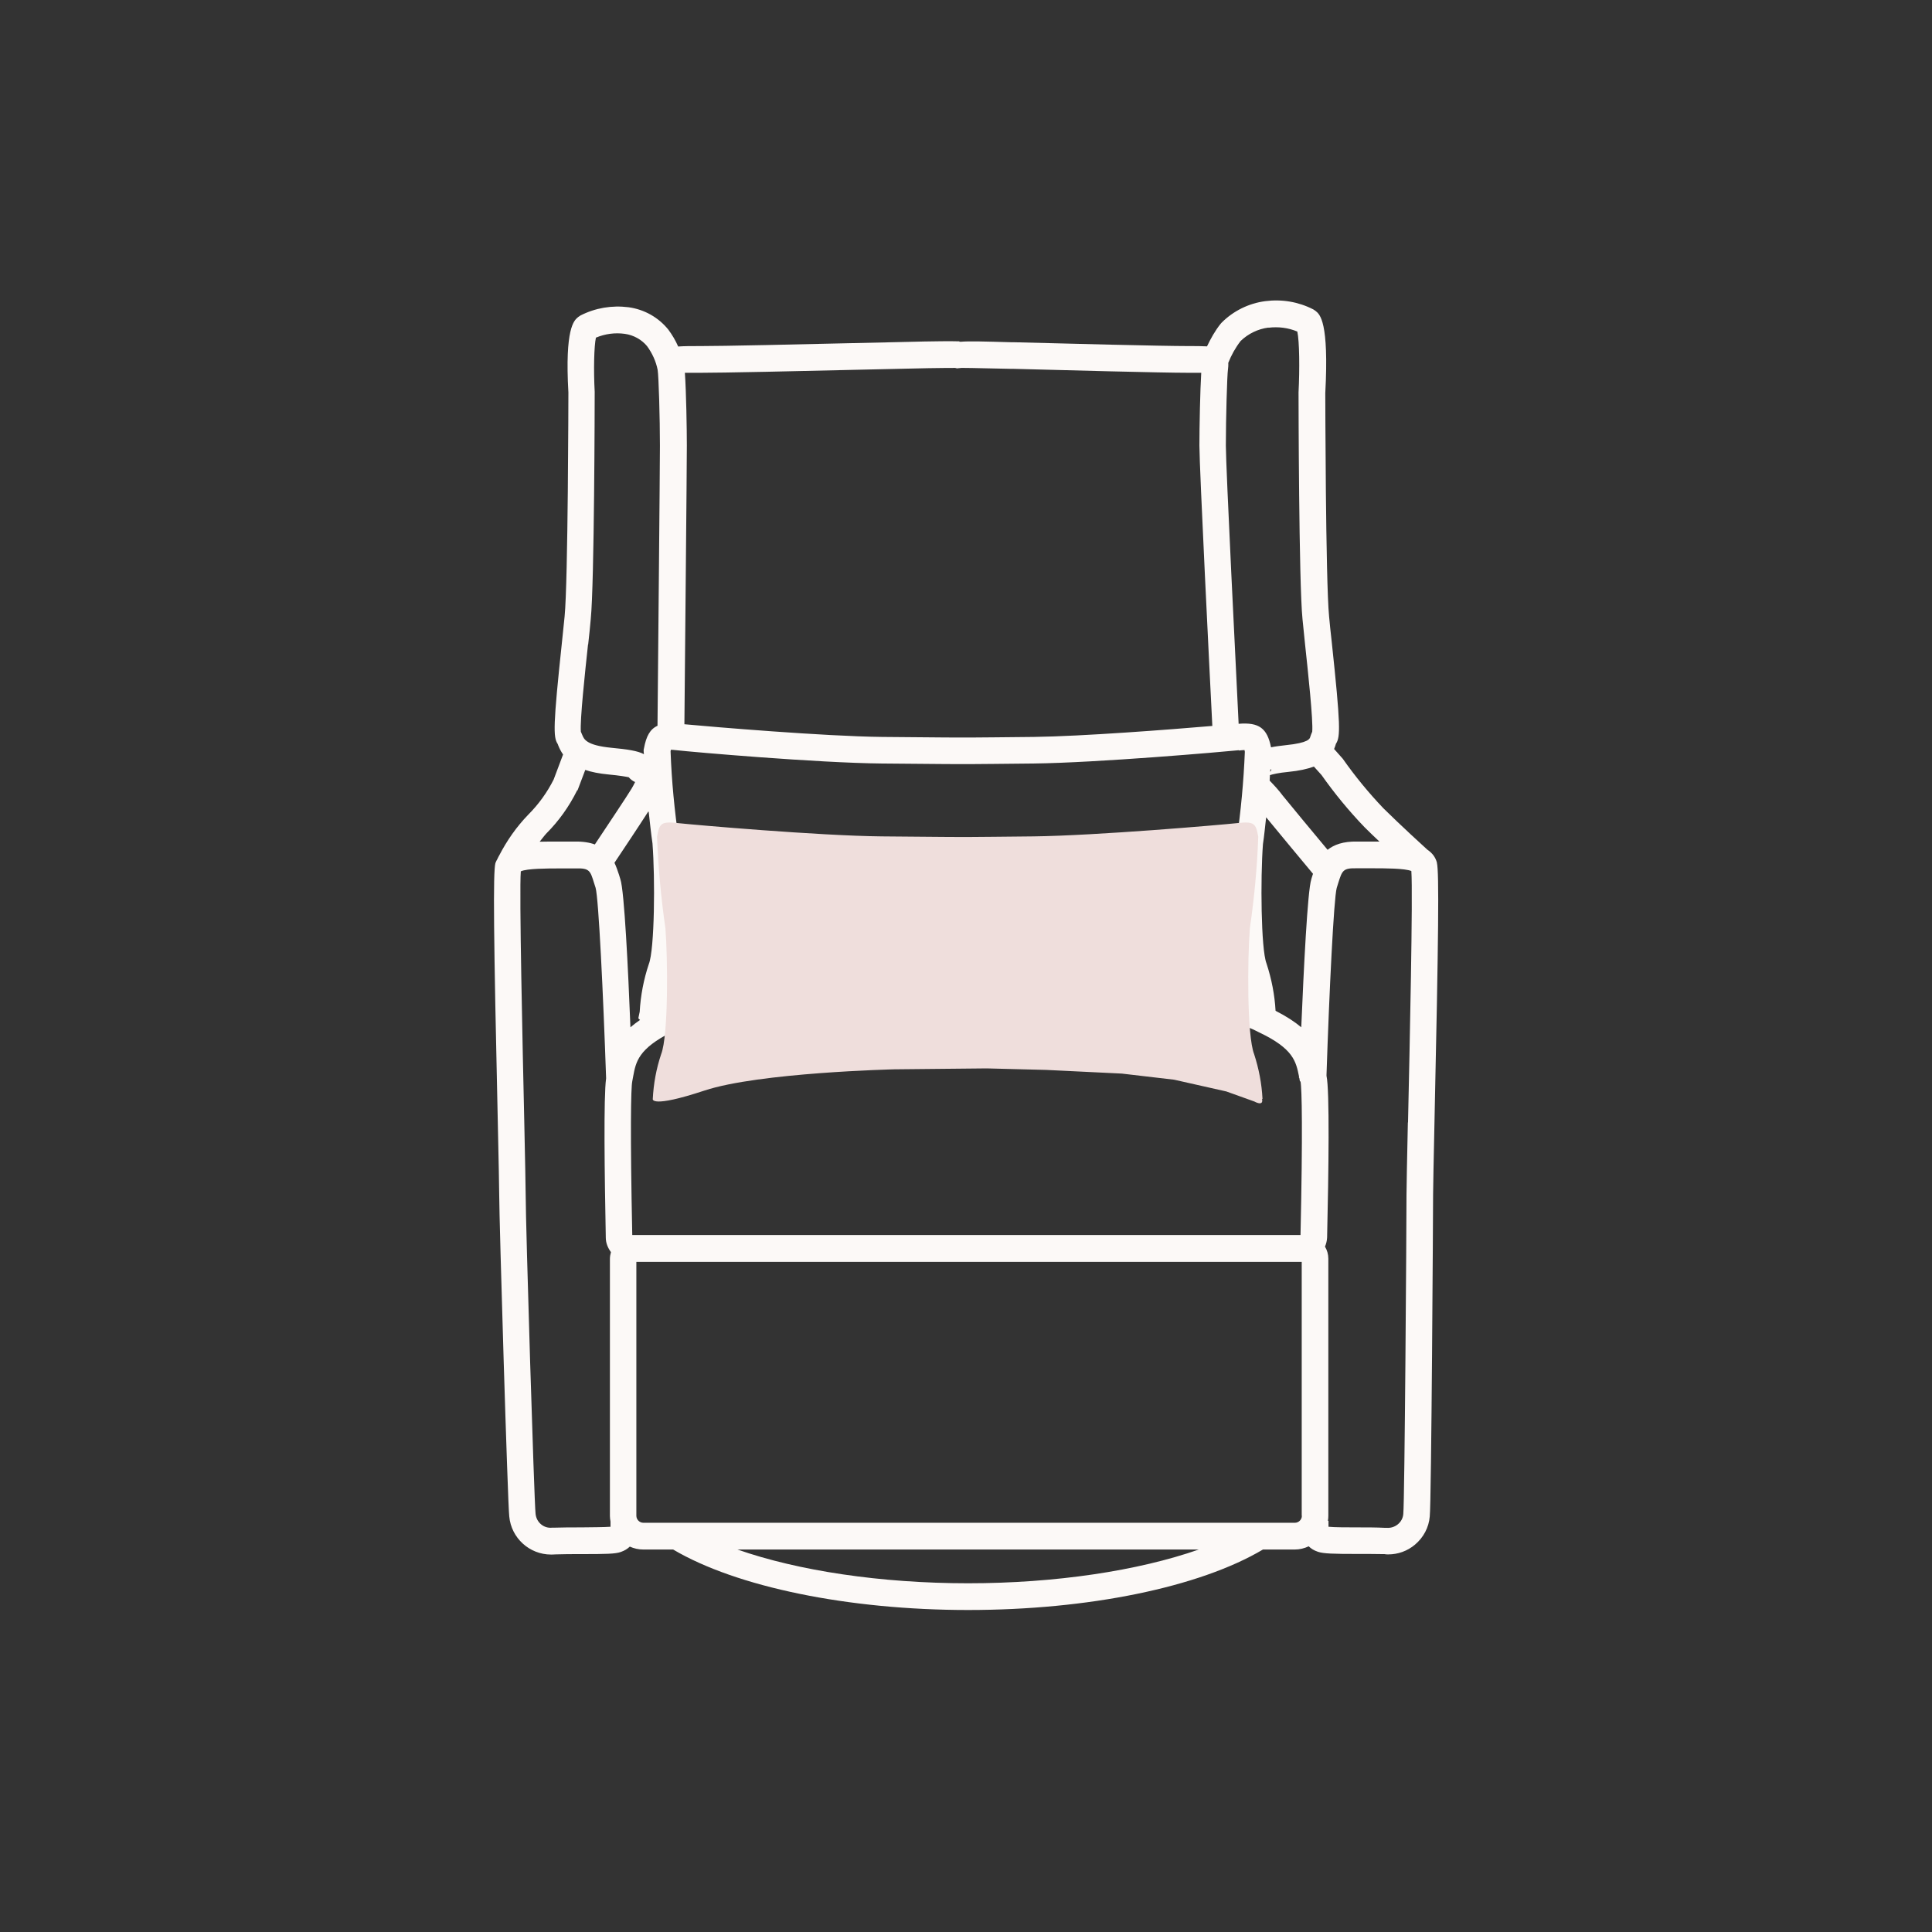 <svg width="90" height="90" viewBox="0 0 90 90" fill="none" xmlns="http://www.w3.org/2000/svg">
<rect x="0" y="0" width="90" height="90" fill="#333333" stroke="none"/>
<path d="M66.943 40.206C66.873 39.922 66.71 39.73 66.49 39.58C66.341 39.445 65.279 38.477 64.45 37.659C63.763 36.94 63.126 36.165 62.552 35.346L62.148 34.891C62.184 34.813 62.205 34.734 62.233 34.649C62.446 34.322 62.453 33.809 62.035 29.882C61.985 29.448 61.943 29.042 61.914 28.715C61.752 27.078 61.737 18.369 61.737 18.312C61.914 14.989 61.489 14.648 61.284 14.484L61.178 14.413C60.484 14.057 59.712 13.929 58.94 14.029C58.175 14.128 57.452 14.484 56.907 15.032L56.857 15.089C56.602 15.409 56.404 15.765 56.227 16.135C55.993 16.121 55.71 16.121 55.341 16.121C54.137 16.121 49.639 16.007 47.224 15.943H47.104C45.836 15.907 45.142 15.886 44.745 15.921C44.731 15.921 44.717 15.921 44.688 15.914V15.9H44.611C44.384 15.893 43.761 15.886 41.862 15.936C36.734 16.057 33.639 16.121 32.669 16.121C32.201 16.121 31.854 16.121 31.592 16.142C31.471 15.864 31.316 15.601 31.131 15.352C30.671 14.783 30.012 14.413 29.283 14.313C28.511 14.214 27.732 14.342 27.037 14.698L26.924 14.776C26.74 14.932 26.308 15.288 26.478 18.284C26.478 18.369 26.464 27.085 26.301 28.722C26.265 29.049 26.223 29.455 26.18 29.896C25.762 33.824 25.77 34.336 25.975 34.649C25.989 34.67 25.996 34.699 26.003 34.72C26.06 34.863 26.131 35.005 26.23 35.147L25.791 36.314C25.486 36.919 25.09 37.467 24.608 37.951C24.062 38.513 23.616 39.153 23.255 39.85C23.227 39.893 23.206 39.943 23.184 39.986C23.17 40.021 23.149 40.057 23.128 40.092C23.113 40.135 23.092 40.163 23.078 40.206C22.965 40.633 22.993 43.586 23.191 52.352C23.227 54.038 23.255 55.319 23.255 55.661C23.255 56.799 23.652 70.076 23.723 70.639C23.815 71.649 24.665 72.417 25.67 72.417C25.734 72.417 25.791 72.417 25.855 72.41C26.23 72.396 26.669 72.396 27.087 72.396C28.213 72.396 28.666 72.389 28.922 72.296C29.106 72.232 29.233 72.147 29.339 72.047C29.531 72.133 29.743 72.183 29.97 72.183H31.358C34.305 73.926 39.518 75 45.099 75C50.681 75 55.858 73.947 58.833 72.183H60.314C60.547 72.183 60.767 72.126 60.965 72.033C61.072 72.14 61.206 72.225 61.397 72.289C61.652 72.375 62.106 72.389 63.239 72.389C63.657 72.389 64.096 72.389 64.408 72.396H64.493C64.549 72.41 64.613 72.41 64.67 72.41C65.123 72.41 65.562 72.254 65.916 71.955C66.313 71.621 66.561 71.151 66.603 70.646C66.681 70.027 66.759 56.258 66.759 55.639C66.759 55.291 66.788 54.003 66.823 52.302C67.014 43.557 67.043 40.619 66.936 40.192L66.943 40.206ZM63.565 38.534C63.784 38.755 64.025 38.982 64.259 39.203C64.153 39.203 64.053 39.203 63.947 39.203C63.699 39.203 63.452 39.203 63.225 39.203C62.566 39.189 62.141 39.352 61.844 39.587C61.199 38.812 60.108 37.502 59.754 37.061C59.57 36.812 59.358 36.584 59.145 36.364C59.145 36.279 59.159 36.193 59.159 36.108C59.301 36.065 59.556 36.001 60.016 35.958C60.519 35.908 60.902 35.823 61.206 35.709L61.56 36.101C62.162 36.955 62.828 37.766 63.565 38.534ZM60.583 50.381C60.647 50.687 60.689 52.743 60.583 57.532H40.439H29.488C29.488 57.532 29.488 57.532 29.481 57.532H29.453C29.354 52.736 29.389 50.673 29.453 50.374L29.495 50.146C29.623 49.456 29.736 48.858 31.301 48.069C31.316 48.062 32.081 47.613 33.674 47.208C35.771 46.71 39.327 46.517 40.892 46.453C41.197 46.439 41.48 46.432 41.742 46.425L45.744 46.389C45.878 46.389 46.027 46.389 46.197 46.389L48.577 46.453C48.669 46.453 48.768 46.461 48.867 46.468L51.92 46.61C52.041 46.617 52.161 46.624 52.282 46.631L54.421 46.873C54.484 46.888 54.555 46.895 54.626 46.902L56.9 47.414C56.949 47.428 56.985 47.443 57.034 47.457L58.146 47.855C58.465 47.99 58.635 48.083 58.649 48.09C60.257 48.851 60.37 49.449 60.512 50.139V50.154C60.512 50.154 60.512 50.196 60.512 50.21H60.526L60.554 50.367L60.583 50.381ZM57.714 34.962C57.835 34.948 57.92 34.941 57.976 34.941C57.976 34.962 57.983 34.991 57.99 35.019C57.934 36.392 57.806 37.787 57.601 39.189C57.509 40.299 57.417 44.248 57.828 45.301C57.955 45.692 58.054 46.091 58.118 46.503C57.388 46.24 56.298 45.92 54.81 45.671H54.782L54.732 45.657C54.038 45.543 53.259 45.45 52.388 45.386H52.303L52.069 45.365C51.934 45.358 51.807 45.343 51.672 45.336C50.596 45.279 49.682 45.244 48.896 45.208H48.775L48.669 45.201C47.543 45.158 46.714 45.144 46.133 45.137H45.971H45.829C45.234 45.137 44.979 45.137 44.958 45.137H44.632C44.582 45.137 43.704 45.109 41.692 45.173H41.664C41.607 45.173 41.274 45.187 40.772 45.201C39.957 45.23 39.008 45.272 37.896 45.336C35.905 45.443 34.368 45.728 33.221 46.027C33.171 46.041 33.129 46.048 33.079 46.062C32.775 46.148 32.498 46.233 32.251 46.311C31.705 46.482 31.33 46.574 31.089 46.624C31.146 46.176 31.252 45.735 31.386 45.322C31.811 44.248 31.712 40.285 31.62 39.132C31.422 37.766 31.287 36.378 31.238 35.005C31.238 34.976 31.252 34.948 31.252 34.927C31.308 34.927 31.393 34.934 31.514 34.948C32.272 35.033 38.066 35.538 41.062 35.567C43.987 35.595 44.611 35.595 44.611 35.595H45.198C45.701 35.595 46.608 35.581 48.159 35.567C51.141 35.531 56.942 35.026 57.707 34.948L57.714 34.962ZM59.223 35.852C59.209 35.894 59.194 35.923 59.173 35.958C59.173 35.923 59.173 35.88 59.18 35.844H59.223V35.852ZM61.086 40.96C60.909 41.494 60.732 45.158 60.618 47.855C60.314 47.599 59.924 47.343 59.421 47.087C59.379 46.347 59.237 45.607 58.996 44.874C58.741 44.212 58.713 40.904 58.833 39.324C58.897 38.911 58.932 38.491 58.982 38.072C59.549 38.762 60.682 40.128 61.164 40.704C61.164 40.718 61.157 40.733 61.15 40.747L61.086 40.953V40.96ZM30.218 37.815C30.274 38.306 30.324 38.804 30.395 39.288C30.522 40.911 30.494 44.226 30.225 44.909C29.984 45.628 29.842 46.375 29.8 47.129L29.736 47.435L29.814 47.514C29.651 47.627 29.502 47.741 29.368 47.855C29.262 45.158 29.084 41.501 28.9 40.96L28.837 40.754C28.78 40.583 28.716 40.384 28.624 40.192C28.999 39.63 29.764 38.484 30.197 37.808L30.218 37.815ZM59.088 15.267C59.549 15.21 60.009 15.267 60.434 15.445C60.533 15.893 60.547 17.188 60.491 18.277C60.491 18.64 60.505 27.142 60.675 28.836C60.71 29.17 60.753 29.576 60.795 30.017C60.93 31.276 61.178 33.575 61.128 34.087C61.086 34.179 61.057 34.265 61.036 34.329C61.015 34.414 60.958 34.606 59.896 34.713C59.634 34.742 59.414 34.77 59.209 34.813C59.032 33.923 58.649 33.639 57.7 33.717C57.58 31.269 57.105 21.749 57.105 20.76C57.105 19.536 57.162 17.473 57.204 17.202C57.211 17.145 57.225 17.032 57.218 16.903C57.36 16.541 57.551 16.199 57.792 15.886C58.146 15.544 58.6 15.324 59.088 15.26V15.267ZM32.661 17.366C33.646 17.366 36.748 17.302 41.883 17.181C44.171 17.124 44.526 17.145 44.49 17.138L44.582 17.16L44.795 17.138C44.858 17.138 45.241 17.138 47.061 17.181H47.182C49.604 17.245 54.116 17.366 55.334 17.366C55.518 17.366 55.759 17.366 55.958 17.366C55.908 18.17 55.873 19.899 55.873 20.753C55.873 21.792 56.354 31.433 56.475 33.817C54.477 33.987 50.426 34.3 48.159 34.329C46.608 34.343 45.701 34.357 45.206 34.357H44.625C44.625 34.357 43.994 34.357 41.09 34.329C38.392 34.3 33.178 33.859 31.882 33.738C31.904 31.276 31.996 21.763 31.996 20.753C31.996 20.02 31.967 18.241 31.904 17.366C32.13 17.366 32.421 17.366 32.661 17.366ZM27.399 30.024C27.448 29.583 27.491 29.177 27.519 28.843C27.689 27.149 27.703 18.647 27.703 18.248C27.647 17.216 27.675 16.114 27.76 15.729C28.185 15.552 28.645 15.487 29.106 15.552C29.517 15.608 29.892 15.822 30.14 16.121C30.381 16.448 30.558 16.832 30.636 17.231C30.685 17.522 30.742 19.486 30.742 20.76C30.742 21.77 30.65 31.49 30.629 33.809C30.282 33.966 30.104 34.293 29.998 34.863L29.984 34.927V34.991C29.984 35.04 29.991 35.083 29.998 35.133C29.708 34.976 29.226 34.905 28.475 34.834C27.321 34.72 27.207 34.436 27.13 34.251C27.108 34.194 27.08 34.137 27.059 34.087C27.009 33.582 27.257 31.276 27.392 30.024H27.399ZM26.903 36.819L27.264 35.866C27.555 35.965 27.909 36.037 28.355 36.079C28.879 36.129 29.155 36.179 29.29 36.207C29.368 36.3 29.467 36.378 29.58 36.428H29.587C29.538 36.535 29.481 36.634 29.424 36.734C29.219 37.075 28.235 38.548 27.71 39.338C27.462 39.246 27.151 39.196 26.761 39.203C26.527 39.203 26.279 39.203 26.032 39.203C25.734 39.203 25.43 39.203 25.139 39.21C25.245 39.082 25.345 38.94 25.458 38.819C26.025 38.249 26.499 37.595 26.889 36.812L26.903 36.819ZM28.433 71.122C28.164 71.144 27.547 71.144 27.08 71.151C26.648 71.151 26.202 71.151 25.812 71.165H25.72C25.33 71.208 24.983 70.916 24.948 70.51C24.884 69.956 24.488 57.048 24.488 55.661C24.488 55.312 24.459 54.024 24.424 52.324C24.346 48.794 24.183 41.558 24.261 40.59C24.551 40.455 25.515 40.455 26.046 40.455C26.308 40.455 26.57 40.455 26.818 40.455C27.462 40.434 27.498 40.562 27.675 41.138L27.746 41.359C27.887 41.864 28.1 46.297 28.235 50.232C28.114 51.093 28.164 54.707 28.22 57.653C28.22 57.909 28.32 58.137 28.461 58.329C28.433 58.429 28.412 58.535 28.412 58.642V70.624C28.412 70.71 28.426 70.795 28.44 70.88C28.44 71.001 28.44 71.087 28.44 71.144L28.433 71.122ZM45.099 73.755C41.026 73.755 37.18 73.172 34.354 72.183H55.844C53.018 73.172 49.165 73.755 45.099 73.755ZM60.647 70.61C60.647 70.788 60.498 70.937 60.321 70.937H29.97C29.793 70.937 29.644 70.788 29.644 70.61V58.784H40.417H60.639V70.61H60.647ZM65.584 52.288C65.548 54.003 65.52 55.305 65.52 55.654C65.52 57.198 65.435 69.891 65.371 70.525C65.357 70.717 65.265 70.888 65.116 71.009C64.967 71.13 64.783 71.186 64.599 71.172H64.507C64.117 71.151 63.671 71.151 63.239 71.151C62.772 71.151 62.162 71.151 61.886 71.122C61.886 71.058 61.886 70.973 61.886 70.845H61.858C61.872 70.767 61.879 70.695 61.879 70.617V58.635C61.879 58.429 61.822 58.236 61.723 58.073C61.78 57.938 61.815 57.795 61.822 57.646C61.893 54.579 61.943 50.787 61.794 50.118V50.068C61.922 46.176 62.134 41.857 62.269 41.366L62.339 41.138C62.524 40.555 62.559 40.434 63.197 40.448C63.437 40.448 63.692 40.448 63.954 40.448C64.486 40.448 65.449 40.448 65.746 40.576C65.824 41.651 65.668 48.794 65.591 52.288H65.584Z" fill="#FCF9F7"/>
<path d="M58.812 51.193C58.777 50.482 58.642 49.784 58.423 49.108C58.083 48.247 58.111 44.647 58.224 43.238C58.43 41.822 58.565 40.399 58.614 38.976C58.501 38.357 58.43 38.257 57.644 38.343C56.857 38.428 51.071 38.926 48.152 38.962C46.601 38.976 45.694 38.99 45.192 38.99H44.611C44.611 38.99 43.987 38.99 41.069 38.962C38.151 38.933 32.364 38.428 31.578 38.343C30.792 38.257 30.721 38.357 30.608 38.976C30.664 40.406 30.792 41.829 30.997 43.238C31.11 44.647 31.139 48.247 30.799 49.108C30.572 49.784 30.445 50.482 30.409 51.193C30.409 51.193 30.282 51.641 32.818 50.802C35.353 49.962 41.664 49.813 41.664 49.813L45.964 49.77L48.74 49.841L52.261 50.012L54.697 50.297L57.127 50.844L58.437 51.314C58.437 51.314 58.869 51.563 58.791 51.193" fill="#EFDEDC"/>
</svg>
